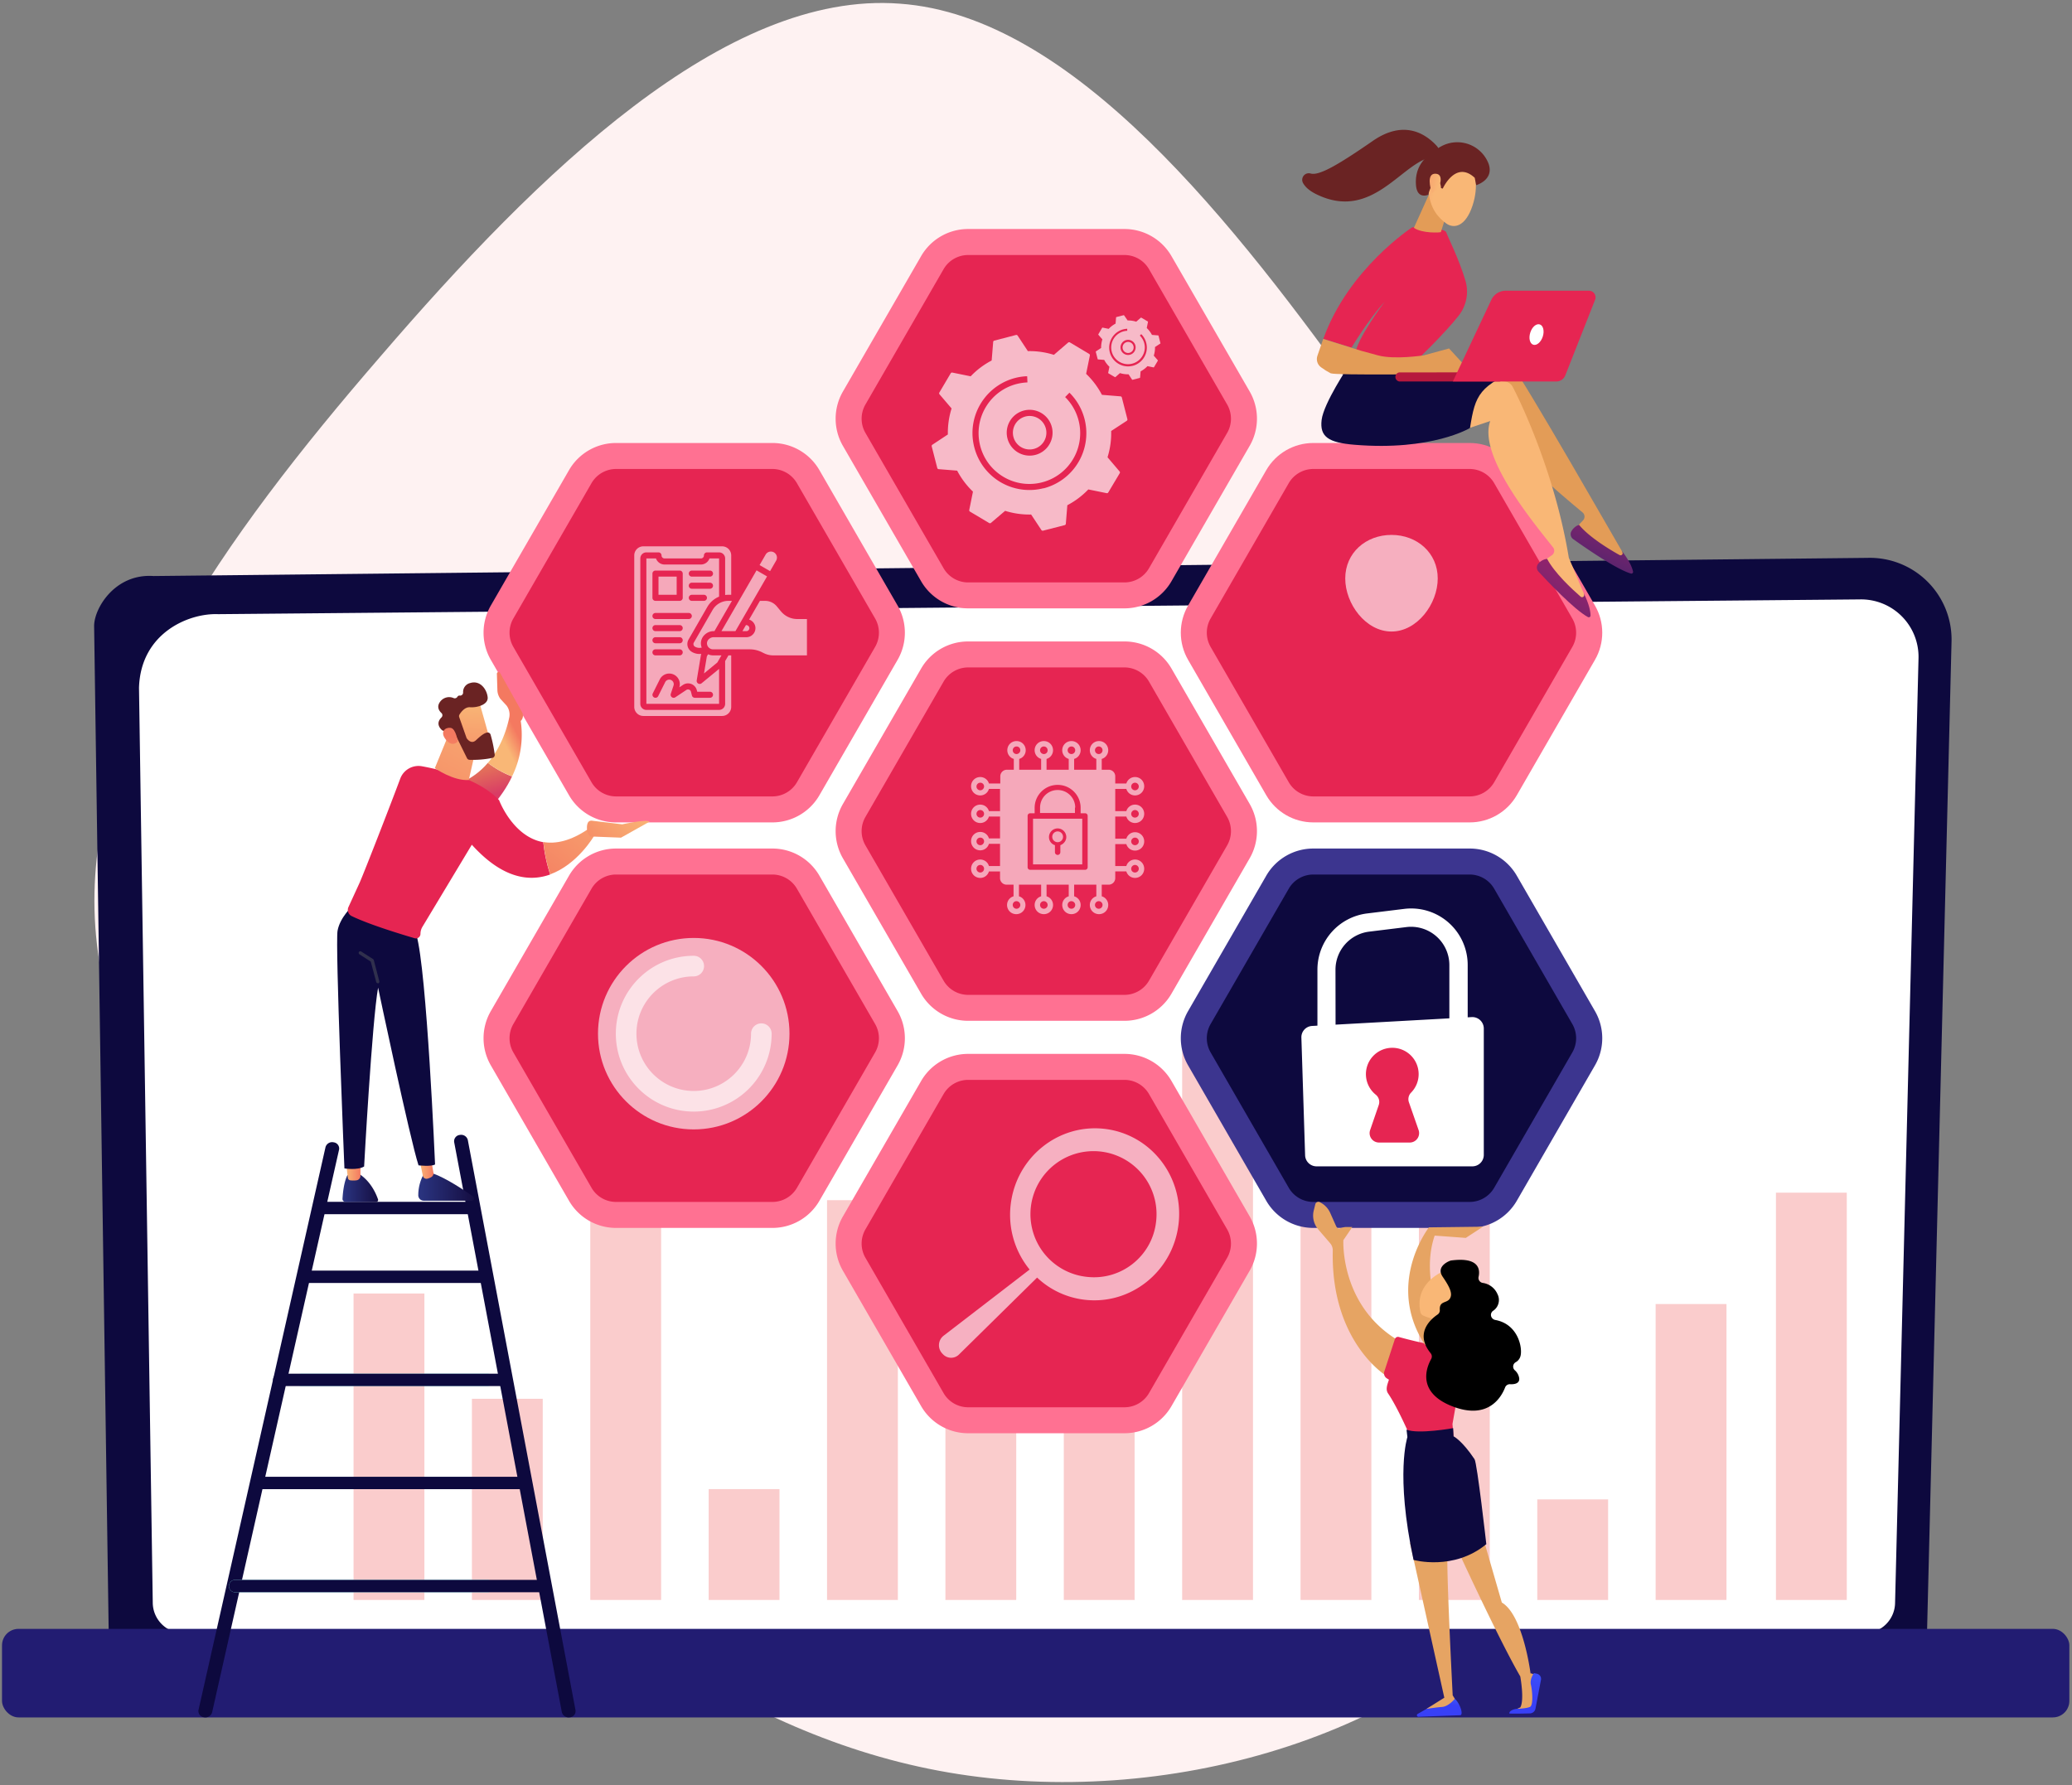 <svg xmlns="http://www.w3.org/2000/svg" width="383" height="330"  xmlns:v="https://vecta.io/nano"><rect width="100%" height="100%" fill="#808080" stroke="none"/><style><![CDATA[.B{fill:#e62552}.C{fill:#0d093e}.D{fill:#fff}.E{fill:#ff7192}.F{fill:#6a2323}.G{fill:#e39c57}]]></style><defs><linearGradient id="A" x1="124.33%" x2="50.131%" y1="-558.195%" y2="57.209%"><stop offset="0%" stop-color="#53d8ff"/><stop offset="100%" stop-color="#3840f7"/></linearGradient><linearGradient id="B" x1="146.375%" x2="60.493%" y1="-195.904%" y2="28.425%"><stop offset="0%" stop-color="#53d8ff"/><stop offset="100%" stop-color="#3840f7"/></linearGradient><linearGradient id="C" x1="-.076%" x2="99.668%" y1="50%" y2="50%"><stop offset="0%" stop-color="#f9b776"/><stop offset="100%" stop-color="#f47960"/></linearGradient><linearGradient id="D" x1="95.181%" x2="493.918%" y1="53.078%" y2="79.777%"><stop offset="0%" stop-color="#f9b776"/><stop offset="100%" stop-color="#f47960"/></linearGradient><linearGradient id="E" x1="-1841.628%" x2="-1741.684%" y1="50%" y2="50%"><stop offset="0%" stop-color="#9cfffb"/><stop offset="100%" stop-color="#9bfffa"/></linearGradient><linearGradient id="F" x1="-1378.702%" x2="-1278.744%" y1="50%" y2="50%"><stop offset="0%" stop-color="#9cfffb"/><stop offset="100%" stop-color="#9bfffa"/></linearGradient><linearGradient id="G" x1=".013%" x2="99.935%" y1="49.96%" y2="49.96%"><stop offset="0%" stop-color="#2b3582"/><stop offset="100%" stop-color="#150e42"/></linearGradient><linearGradient id="H" x1="-.16%" x2="100.795%" y1="50.5%" y2="50.5%"><stop offset="0%" stop-color="#f9b776"/><stop offset="100%" stop-color="#f47960"/></linearGradient><linearGradient id="I" x1=".001%" x2="99.866%" y1="49.957%" y2="49.957%"><stop offset="0%" stop-color="#2b3582"/><stop offset="100%" stop-color="#150e42"/></linearGradient><linearGradient id="J" x1="0%" x2="99.958%" y1="50.065%" y2="50.065%"><stop offset="0%" stop-color="#f9b776"/><stop offset="100%" stop-color="#f47960"/></linearGradient><linearGradient id="K" x1="9.445%" x2="51.989%" y1="-55.781%" y2="50.797%"><stop offset="0%" stop-color="#fdf53f"/><stop offset="100%" stop-color="#d93c65"/></linearGradient><linearGradient id="L" x1="40.55%" x2="55.86%" y1="64.526%" y2="41.396%"><stop offset="0%" stop-color="#f9b776"/><stop offset="100%" stop-color="#f47960"/></linearGradient><linearGradient id="M" x1="183.848%" x2="-44.601%" y1="-120.813%" y2="134.642%"><stop offset="0%" stop-color="#f9b776"/><stop offset="100%" stop-color="#f47960"/></linearGradient><linearGradient id="N" x1="113.414%" x2="-70.614%" y1="25.787%" y2="87.96%"><stop offset="0%" stop-color="#f9b776"/><stop offset="100%" stop-color="#f47960"/></linearGradient><linearGradient id="O" x1="129.064%" x2="-46.012%" y1="-114.28%" y2="281.525%"><stop offset="0%" stop-color="#f9b776"/><stop offset="100%" stop-color="#f47960"/></linearGradient><linearGradient id="P" x1="51.477%" x2="47.227%" y1="15.715%" y2="178.021%"><stop offset="0%" stop-color="#f9b776"/><stop offset="100%" stop-color="#f47960"/></linearGradient><linearGradient id="Q" x1="3.351%" x2="53.929%" y1="389.742%" y2="41.476%"><stop offset="0%" stop-color="#f9b776"/><stop offset="100%" stop-color="#f47960"/></linearGradient><linearGradient id="R" x1="159.348%" x2="48.231%" y1="-102.576%" y2="108.975%"><stop offset="0%" stop-color="#cb236d"/><stop offset="100%" stop-color="#4c246d"/></linearGradient><linearGradient id="S" x1="87.48%" x2="250.71%" y1="22.455%" y2="-125.089%"><stop offset="0%" stop-color="#f9b776"/><stop offset="100%" stop-color="#f47960"/></linearGradient><linearGradient id="T" x1="-1.963%" x2="-161.182%" y1="-176.92%" y2="81.07%"><stop offset="0%" stop-color="#cb236d"/><stop offset="100%" stop-color="#4c246d"/></linearGradient><linearGradient id="U" x1="-9.272%" x2="-107.099%" y1="145.214%" y2="123.418%"><stop offset="0%" stop-color="#f9b776"/><stop offset="100%" stop-color="#f47960"/></linearGradient><linearGradient id="V" x1="-38.492%" x2="-271.116%" y1="376.175%" y2="306.373%"><stop offset="0%" stop-color="#f9b776"/><stop offset="100%" stop-color="#f47960"/></linearGradient></defs><g fill="none"><path fill="#fef2f2" d="M70.306 65.914C99.499 31.958 134.038-1.792 166.315.678c32.071 2.264 61.881 40.541 86.141 74.497 24.054 34.162 42.762 64.002 50.985 102.074 8.223 38.278 6.373 84.787-17.886 114.421-24.054 29.84-70.516 42.805-110.194 36.014s-72.366-33.339-101.765-63.179-55.303-62.561-56.125-96.312S40.907 99.87 70.306 65.914z"/><g transform="translate(0 24)"><path d="M356.197 277.998a6.01 6.01 0 0 1-5.994 5.99H26.089a6.01 6.01 0 0 1-5.994-5.99L17.397 91.73c0-3.296 3.88-9.743 10.992-9.239l316.846-3.359c4.135-.109 8.134 1.482 11.063 4.403s4.533 6.914 4.436 11.05l-4.537 183.413z" class="C"/><path d="M350.296 272.254c-.007 3.128-2.54 5.663-5.668 5.672H33.904c-3.128-.009-5.661-2.544-5.668-5.672l-2.542-169.095c.301-10.166 9.222-13.835 14.627-13.619l303.417-2.727a10.62 10.62 0 0 1 10.891 10.865l-4.332 174.575z" class="D"/><rect width="382.139" height="16.368" x=".372" y="277.129" fill="#221c72" rx="3.048"/><path d="M65.352 215.123h13.093v56.664H65.352zm21.879 19.473h13.093v37.192H87.231zm21.883-48.129h13.093v85.321h-13.093zm21.879 64.823h13.093v20.498h-13.093zm21.883-53.415h13.093v73.917h-13.093zm21.878 12.796h13.093v61.116h-13.093zm21.883 13.911h13.093v47.206h-13.093zm21.879-55.364h13.093v102.574h-13.093zm21.883 10.849h13.093v91.721h-13.093zm21.879 16.414h13.093v75.307h-13.093zm66 0h13.093v75.307h-13.093zm-44.117 56.711h13.093v18.596h-13.093zm21.878-36.12h13.093v54.72h-13.093z" fill="#f7aaaa" opacity=".6"/><path d="M142.773 132.869h-28.902c-3.586 0-6.9 1.913-8.692 5.02l-14.453 25.03a10.04 10.04 0 0 0 0 10.035l14.453 25.035a10.03 10.03 0 0 0 8.692 5.015h28.902a10.03 10.03 0 0 0 8.692-5.015l14.453-25.035a10.04 10.04 0 0 0 0-10.035l-14.453-25.03c-1.792-3.106-5.106-5.02-8.692-5.02z" class="E"/><path d="M113.871 198.201c-1.869-.001-3.595-.997-4.532-2.614l-14.453-25.035c-.932-1.619-.932-3.612 0-5.231l14.453-25.03a5.25 5.25 0 0 1 4.532-2.618h28.902a5.25 5.25 0 0 1 4.532 2.618l14.462 25.03c.932 1.619.932 3.612 0 5.231l-14.453 25.035c-.937 1.616-2.664 2.612-4.532 2.614h-28.91z" class="B"/><path d="M142.773 57.897h-28.902c-3.586 0-6.9 1.913-8.692 5.02l-14.453 25.03a10.05 10.05 0 0 0 0 10.039l14.453 25.03c1.792 3.106 5.106 5.02 8.692 5.02h28.902c3.586 0 6.9-1.913 8.692-5.02l14.453-25.03a10.05 10.05 0 0 0 0-10.039l-14.453-25.03c-1.792-3.106-5.106-5.02-8.692-5.02z" class="E"/><path d="M113.871 123.233a5.25 5.25 0 0 1-4.532-2.618l-14.453-25.03c-.932-1.621-.932-3.615 0-5.236l14.453-25.03a5.25 5.25 0 0 1 4.532-2.618h28.902a5.25 5.25 0 0 1 4.532 2.618l14.462 25.03c.932 1.621.932 3.615 0 5.236l-14.453 25.03a5.25 5.25 0 0 1-4.532 2.618h-28.91z" class="B"/><path d="M121.72 82.6h3.36v3.36h-3.36zm9.024 5.608a4.49 4.49 0 0 1 2.176-1.907V79.24h-1.776c-.238.671-.872 1.119-1.584 1.12h-6.72c-.712-.001-1.346-.449-1.584-1.12h-1.776v26.88h13.44v-6.462l-3.228 2.654a.56.56 0 0 1-.908-.524l.784-4.721a.54.54 0 0 1 .068-.189v-.004a2.83 2.83 0 0 1-.344.025 2.78 2.78 0 0 1-1.392-.375 1.68 1.68 0 0 1-.619-2.296l3.463-6.019zm-2.864-6.728h3.36a.56.56 0 0 1 0 1.12h-3.36a.56.56 0 0 1 0-1.12zm0 2.24h3.36a.56.56 0 1 1 0 1.12h-3.36a.56.56 0 1 1 0-1.12zm0 2.24h2.24a.56.56 0 0 1 0 1.12h-2.24a.56.56 0 0 1 0-1.12zm-7.28-3.92a.56.56 0 0 1 .56-.56h4.48a.56.56 0 0 1 .56.56v4.48a.56.56 0 0 1-.56.56h-4.48a.56.56 0 0 1-.56-.56v-4.48zm.56 11.76h4.48a.56.56 0 1 1 0 1.12h-4.48a.56.56 0 1 1 0-1.12zm-.56-1.68a.56.56 0 0 1 .56-.56h4.48a.56.56 0 1 1 0 1.12h-4.48a.56.56 0 0 1-.56-.56zm.56 3.92h4.48a.56.56 0 1 1 0 1.12h-4.48a.56.56 0 1 1 0-1.12zm6.625 6.406c.509.198.891.63 1.024 1.16l.068.274h2.363a.56.56 0 1 1 0 1.12h-2.8a.56.56 0 0 1-.543-.424l-.175-.696a.56.56 0 0 0-.854-.33l-2.037 1.359a.56.56 0 0 1-.84-.643l.508-1.525a.84.84 0 0 0-.474-1.035c-.404-.168-.87.006-1.067.398l-1.294 2.587a.56.56 0 0 1-1.002-.501l1.295-2.589c.456-.914 1.54-1.324 2.487-.939s1.438 1.434 1.127 2.407l.68-.453a1.68 1.68 0 0 1 1.535-.169h0zM121.16 90.44a.56.56 0 1 1 0-1.12h6.16a.56.56 0 1 1 0 1.12h-6.16zm16.072 2.24h.728a.54.54 0 0 0 .389-.161c.122-.116.184-.281.168-.448-.048-.302-.314-.521-.619-.511h-.017l-.648 1.12zm-4.312 14.56h-13.44a1.12 1.12 0 0 1-1.12-1.12V79.24a1.12 1.12 0 0 1 1.12-1.12h2.24a.56.56 0 0 1 .56.56.56.56 0 0 0 .56.56h6.72a.56.56 0 0 0 .56-.56.56.56 0 0 1 .56-.56h2.24a1.12 1.12 0 0 1 1.12 1.12v6.759a4.46 4.46 0 0 1 .589-.039h.531v-7.28a1.68 1.68 0 0 0-1.68-1.68h-14.56a1.68 1.68 0 0 0-1.68 1.68v28a1.68 1.68 0 0 0 1.68 1.68h14.56a1.68 1.68 0 0 0 1.68-1.68v-9.52h-.511l-.619 1.071a.47.47 0 0 1 .01.049v7.84a1.12 1.12 0 0 1-1.12 1.12zm6.925-25.801l-6.492 11.241h2.587l5.846-10.121zm1.68-2.913l-1.12 1.94 1.94 1.12 1.12-1.94a1.12 1.12 0 0 0-1.94-1.12zm5.849 11.914a3.91 3.91 0 0 1-3.011-1.411l-.784-.942c-.532-.639-1.321-1.009-2.152-1.007h-.958l-1.999 3.459a1.69 1.69 0 0 1 1.164 1.435 1.66 1.66 0 0 1-.493 1.337 1.64 1.64 0 0 1-1.18.489h-6.057a1.28 1.28 0 0 0-.9.384 1.05 1.05 0 0 0-.323.748c.004.256.094.503.256.701.039.044.081.086.127.124a1.11 1.11 0 0 0 .737.284h6.782a5.07 5.07 0 0 1 2.254.532l.348.174a3.94 3.94 0 0 0 1.753.414h6.222v-6.72h-1.786zm-15.315 2.24l3.235-5.6h-.665a3.37 3.37 0 0 0-2.912 1.686l-3.463 6.024a.56.56 0 0 0 .207.764c.379.217.828.276 1.25.163a2.25 2.25 0 0 1-.151-.774c-.001-.582.232-1.139.647-1.547a2.41 2.41 0 0 1 1.696-.716h.156zm-1.172 4.273l-.231.4-.523 3.147 2.464-2.028.758-1.312H131.8c-.316-.003-.627-.074-.913-.207h0z" opacity=".601" class="D"/><path fill="#3c358f" d="M271.66 132.869h-28.906c-3.586.002-6.899 1.915-8.692 5.02l-14.449 25.03a10.02 10.02 0 0 0 0 10.035l14.449 25.035c1.795 3.103 5.107 5.015 8.692 5.015h28.906c3.592.007 6.915-1.906 8.713-5.015l14.449-25.035a10.02 10.02 0 0 0 0-10.035l-14.449-25.03c-1.797-3.111-5.12-5.026-8.713-5.02h0z"/><path d="M242.754 198.201c-1.869-.001-3.595-.997-4.532-2.614l-14.449-25.035c-.932-1.619-.932-3.612 0-5.231l14.449-25.03a5.25 5.25 0 0 1 4.532-2.618h28.906a5.25 5.25 0 0 1 4.532 2.618l14.449 25.03c.932 1.619.932 3.612 0 5.231l-14.449 25.035c-.937 1.616-2.664 2.612-4.532 2.614h-28.906z" class="C"/><path d="M271.66 57.897h-28.906c-3.586.002-6.899 1.915-8.692 5.02l-14.449 25.03c-1.796 3.105-1.796 6.934 0 10.039l14.449 25.03c1.794 3.105 5.106 5.018 8.692 5.02h28.906c3.593.006 6.916-1.908 8.713-5.02l14.449-25.03c1.796-3.105 1.796-6.934 0-10.039l-14.449-25.03c-1.797-3.111-5.12-5.026-8.713-5.02h0z" class="E"/><path d="M242.754 123.233a5.25 5.25 0 0 1-4.532-2.618l-14.449-25.03c-.932-1.621-.932-3.615 0-5.236l14.449-25.03a5.25 5.25 0 0 1 4.532-2.618h28.906a5.25 5.25 0 0 1 4.532 2.618l14.449 25.03c.932 1.621.932 3.615 0 5.236l-14.449 25.03a5.25 5.25 0 0 1-4.532 2.618h-28.906z" class="B"/><path d="M207.854 94.585h-28.902c-3.586 0-6.9 1.913-8.692 5.02l-14.453 25.03a10.05 10.05 0 0 0 0 10.039l14.453 25.022c1.792 3.106 5.106 5.02 8.692 5.02h28.902c3.586 0 6.9-1.913 8.692-5.02l14.453-25.03a10.05 10.05 0 0 0 0-10.039l-14.453-25.03c-1.794-3.103-5.108-5.013-8.692-5.011h0z" class="E"/><path d="M178.952 159.92a5.25 5.25 0 0 1-4.532-2.618l-14.453-25.03c-.932-1.621-.932-3.615 0-5.236l14.453-25.03a5.25 5.25 0 0 1 4.532-2.618h28.902a5.25 5.25 0 0 1 4.532 2.618l14.453 25.03c.932 1.621.932 3.615 0 5.236l-14.453 25.03a5.25 5.25 0 0 1-4.532 2.618h-28.902z" class="B"/><g opacity=".6" class="D"><path d="M208.2 126.95c.2.7.85 1.2 1.6 1.2.95 0 1.7-.75 1.7-1.7s-.75-1.7-1.7-1.7c-.75 0-1.4.5-1.6 1.2h-2.05v-4.1h2.05c.2.7.85 1.2 1.6 1.2.95 0 1.7-.75 1.7-1.7s-.75-1.7-1.7-1.7c-.75 0-1.4.5-1.6 1.2h-2.05v-1.35a1.22 1.22 0 0 0-1.2-1.2h-1.3v-2c.7-.2 1.2-.85 1.2-1.6 0-.95-.75-1.7-1.7-1.7s-1.7.75-1.7 1.7c0 .75.5 1.4 1.2 1.6v2h-4.1v-2c.7-.2 1.2-.85 1.2-1.6 0-.95-.75-1.7-1.7-1.7s-1.7.75-1.7 1.7c0 .75.5 1.4 1.2 1.6v2h-4.1v-2c.7-.2 1.2-.85 1.2-1.6 0-.95-.75-1.7-1.7-1.7s-1.7.75-1.7 1.7c0 .75.5 1.4 1.2 1.6v2h-4.05v-2c.7-.2 1.2-.85 1.2-1.6 0-.95-.75-1.7-1.7-1.7s-1.7.75-1.7 1.7c0 .75.5 1.4 1.2 1.6v2h-1.3a1.22 1.22 0 0 0-1.2 1.2v1.35h-2.1c-.2-.7-.85-1.2-1.6-1.2-.95 0-1.7.75-1.7 1.7s.75 1.7 1.7 1.7c.75 0 1.4-.5 1.6-1.2h2.05v4.1h-2.05c-.2-.7-.85-1.2-1.6-1.2-.95 0-1.7.75-1.7 1.7s.75 1.7 1.7 1.7c.75 0 1.4-.5 1.6-1.2h2.05V131h-2.05c-.2-.7-.85-1.2-1.6-1.2-.95 0-1.7.75-1.7 1.7s.75 1.7 1.7 1.7c.75 0 1.4-.5 1.6-1.2h2.05v4.1h-2.05c-.2-.7-.85-1.2-1.6-1.2-.95 0-1.7.75-1.7 1.7s.75 1.7 1.7 1.7c.75 0 1.4-.5 1.6-1.2h2.05v1.25a1.22 1.22 0 0 0 1.2 1.2h1.3v2.15c-.7.2-1.2.85-1.2 1.6 0 .95.75 1.7 1.7 1.7s1.7-.75 1.7-1.7c0-.75-.5-1.4-1.2-1.6v-2.15h4.1v2.15c-.7.2-1.2.85-1.2 1.6 0 .95.75 1.7 1.7 1.7s1.7-.75 1.7-1.7c0-.75-.5-1.4-1.2-1.6v-2.15h4.1v2.15c-.7.2-1.2.85-1.2 1.6 0 .95.75 1.7 1.7 1.7s1.7-.75 1.7-1.7c0-.75-.5-1.4-1.2-1.6v-2.15h4.1v2.15c-.7.2-1.2.85-1.2 1.6 0 .95.75 1.7 1.7 1.7s1.7-.75 1.7-1.7c0-.75-.5-1.4-1.2-1.6v-2.15h1.3a1.22 1.22 0 0 0 1.2-1.2v-1.25h2.05c.2.7.85 1.2 1.6 1.2.95 0 1.7-.75 1.7-1.7s-.75-1.7-1.7-1.7c-.75 0-1.4.5-1.6 1.2h-2.05v-4.05h2.05c.2.7.85 1.2 1.6 1.2.95 0 1.7-.75 1.7-1.7s-.75-1.7-1.7-1.7c-.75 0-1.4.5-1.6 1.2h-2.05v-4.1h2.05zm1.6-1.2a.68.68 0 1 1 0 1.4.68.68 0 0 1-.7-.7c0-.35.3-.7.7-.7zm0-5.05a.68.68 0 1 1 0 1.4.68.68 0 1 1 0-1.4zm-28.6 1.4a.68.68 0 1 1 0-1.4.68.68 0 0 1 .7.7c0 .35-.3.7-.7.7zm0 5.05a.68.68 0 1 1 0-1.4.68.68 0 1 1 0 1.4zm0 5.1a.68.68 0 1 1 0-1.4.68.68 0 0 1 .7.7c0 .35-.3.7-.7.7zm0 5.05a.68.68 0 1 1 0-1.4.68.68 0 1 1 0 1.4zm7.4 6a.68.68 0 1 1-1.4 0 .68.68 0 0 1 .7-.7c.35 0 .7.3.7.7zm-.7-27.9a.68.68 0 1 1 0-1.4.68.68 0 0 1 .7.7c0 .4-.35.7-.7.7zm9.45-.7a.68.68 0 1 1 1.4 0 .68.68 0 1 1-1.4 0zm-5.1 0a.68.68 0 1 1 1.4 0 .68.68 0 0 1-.7.7c-.35 0-.7-.3-.7-.7zm1.4 28.6a.68.68 0 1 1-1.4 0 .68.68 0 1 1 1.4 0zm5.1 0a.68.68 0 1 1-1.4 0 .68.68 0 0 1 .7-.7c.35 0 .7.3.7.7zm2.3-7a.47.47 0 0 1-.5.5h-10.1a.47.47 0 0 1-.5-.5v-9.45a.47.47 0 0 1 .5-.5h.8v-1c0-2.35 1.9-4.25 4.25-4.25s4.25 1.9 4.25 4.25v1h.8a.47.47 0 0 1 .5.5v9.45zm2.75 7a.68.68 0 1 1-1.4 0 .68.68 0 1 1 1.4 0zm-.7-27.9a.68.68 0 1 1 0-1.4.68.68 0 1 1 0 1.4zm6.7 20.5a.68.68 0 1 1 0 1.4.68.68 0 0 1-.7-.7c0-.35.3-.7.7-.7zm0-5.05a.68.68 0 1 1 0 1.4.68.68 0 1 1 0-1.4z"/><circle cx="195.5" cy="130.7" r="1"/><path d="M198.75 125.3c0-1.8-1.45-3.25-3.25-3.25s-3.25 1.45-3.25 3.25v1h6.45v-1h.05zm-7.8 2.05v8.45h9.1v-8.45h-9.1zm5.05 4.9v1.3a.47.47 0 1 1-1 0v-1.3a1.56 1.56 0 0 1-1.1-1.5 1.58 1.58 0 1 1 3.2 0c0 .65-.45 1.25-1.1 1.5z"/></g><path d="M207.854 18.337h-28.902c-3.586 0-6.9 1.913-8.692 5.02l-14.453 25.03a10.05 10.05 0 0 0 0 10.039l14.453 25.022c1.792 3.106 5.106 5.02 8.692 5.02h28.902c3.586 0 6.9-1.913 8.692-5.02l14.453-25.03a10.05 10.05 0 0 0 0-10.039l-14.453-25.022c-1.792-3.106-5.106-5.02-8.692-5.02z" class="E"/><path d="M178.952 83.673a5.25 5.25 0 0 1-4.532-2.618l-14.453-25.03c-.932-1.621-.932-3.615 0-5.236l14.453-25.03c.937-1.616 2.664-2.612 4.532-2.614h28.902c1.869.001 3.595.997 4.532 2.614l14.453 25.03c.932 1.621.932 3.615 0 5.236l-14.453 25.03a5.25 5.25 0 0 1-4.532 2.618h-28.902z" class="B"/><path d="M207.854 170.832h-28.902c-3.586 0-6.9 1.913-8.692 5.02l-14.453 25.03a10.05 10.05 0 0 0 0 10.039l14.453 25.022c1.792 3.106 5.106 5.02 8.692 5.02h28.902c3.586 0 6.9-1.913 8.692-5.02l14.453-25.03a10.05 10.05 0 0 0 0-10.039l-14.453-25.03c-1.794-3.103-5.108-5.013-8.692-5.011z" class="E"/><path d="M178.952 236.163c-1.869-.001-3.595-.997-4.532-2.614l-14.453-25.03c-.932-1.621-.932-3.615 0-5.236l14.453-25.03a5.25 5.25 0 0 1 4.532-2.618h28.902a5.25 5.25 0 0 1 4.532 2.618l14.453 25.03c.932 1.621.932 3.615 0 5.236l-14.453 25.03c-.937 1.616-2.664 2.612-4.532 2.614h-28.902z" class="B"/><path fill="#e6a463" d="M264.137 202.902s-9.467 12.123 1.334 24.45l4.062-.377s-7.798-12.543-4.338-22.548l5.752.424 3.181-2.071-9.993.123zm5.185 59.358s7.663 16.719 11.695 23.666c0 0 .801 4.355 0 5.727l-.682.301 3.181-.093s.284-5.863.064-6.189a.82.82 0 0 0-.665-.305s-1.36-10.802-5.308-13.106l-3.812-13.178-4.473 3.177z"/><path fill="url(#A)" d="M278.98 292.756c0 .076 2.482.042 3.812 0a1.07 1.07 0 0 0 1.029-.847l1.021-5.358c.097-.51-.226-1.006-.733-1.123l-.568-.127s-.813 1.114-.559 2.16.483 3.77-.161 4.088-2.508.369-2.508.369-1.292.148-1.334.839z"/><path fill="url(#B)" d="M262.053 292.853a.28.28 0 0 0 .14.525l7.781-.284c.58-.241-.212-2.33-1.051-3.037l-4.609 1.508-2.262 1.288z"/><path fill="#e6a463" d="M260.621 261.198l6.354 28.656-3.317 2.08s1.665-.28 2.897-.369 2.364-1.508 2.364-1.508l-.394-.631s-1.245-23.848-.94-26.559l-6.964-1.669zm-12.305-55.936s-.682 12.475 10.675 18.85l-2.736 6.235s-10.268-6.21-9.899-23.15a2.02 2.02 0 0 0-.483-1.36l-2.186-2.542c-.838-.962-1.154-2.273-.847-3.512l.288-1.152c.045-.182.173-.332.346-.404s.37-.059.531.036l.229.131c.727.422 1.304 1.062 1.648 1.83l1.072 2.402c.424.894.762.297 1.741.216h1.271l-1.648 2.419z"/><path d="M258.596 223.176c1.898.525 8.336 2.22 12.352 2.152l-2.465 13.924.195 2.27-8.048-.038s-2.262-5.257-4.05-7.879c-.517-.758-.131-1.66.161-2.542l-.424-.267c-.413-.278-.587-.8-.424-1.271l1.957-5.994a.6.6 0 0 1 .746-.356h0z" class="B"/><path d="M259.99 240.297l.161 1.377s-2.275 6.807 1.135 22.709c0 0 7.383 2.093 13.453-2.914 0 0-1.694-15.008-2.177-15.707-2.33-3.486-3.884-4.236-3.884-4.236l-.068-1.504s-6.494 1.169-8.62.275z" class="C"/><path fill="url(#C)" d="M263.142 224.298c-.03-.038 1.694-5.155 1.694-5.155l2.444.22.957 5.808s-3.85.775-5.096-.873z"/><path fill="url(#D)" d="M266.679 211.069c-.161.102-5.227 2.194-4.139 7.451.062.312.272.575.563.703a8.52 8.52 0 0 0 4.236.707c2.656-.271 4.393-4.901 4.321-6.248s-3.363-3.618-4.981-2.614z"/><path fill="#000" d="M268.22 209.028c-.131 0-2.927.987-1.542 3.012s1.906 3.215 1.271 4.105c-.597.809-1.919.347-1.805 2.033a.94.94 0 0 1-.424.847c-1.245.847-4.283 3.44-1.271 7.142.246.298.287.714.106 1.055-.885 1.58-2.736 6.218 3.973 8.79 6.629 2.542 9.023-1.796 9.688-3.524a.93.93 0 0 1 .915-.589c.729.038 1.762-.085 1.694-1.059a2.44 2.44 0 0 0-.847-1.546.92.92 0 0 1 .178-1.453c.439-.236.762-.642.894-1.123.424-1.491-.402-5.93-4.66-6.697-.386-.075-.691-.371-.779-.754h0a.93.93 0 0 1 .343-.911c1.047-.663 1.415-2.016.847-3.118-.487-1.119-1.523-1.902-2.732-2.067a.93.93 0 0 1-.762-1.11c.322-1.428.059-3.711-5.087-3.033z"/><g class="D"><path d="M246.88 168.684h-3.359v-13.432a10.46 10.46 0 0 1 9.175-10.382l6.892-.847c2.968-.361 5.949.567 8.188 2.55s3.52 4.83 3.52 7.82v11.725h-3.389v-11.704a7.08 7.08 0 0 0-7.934-7.027l-6.892.847a7.09 7.09 0 0 0-6.223 7.027l.021 13.424z"/><path d="M242.512 165.668l29.55-1.639a2.12 2.12 0 0 1 2.211 2.093v23.408a2.12 2.12 0 0 1-2.118 2.093h-28.817a2.12 2.12 0 0 1-2.093-2.025l-.69-21.773a2.09 2.09 0 0 1 1.957-2.156z"/></g><path d="M262.222 184.917l-1.792-5.142a1.73 1.73 0 0 1 .394-1.775 4.87 4.87 0 0 0-3.738-8.286 4.87 4.87 0 0 0-2.794 8.65c.575.456.801 1.224.563 1.919l-1.593 4.634c-.183.531-.099 1.117.226 1.574s.852.729 1.413.73h5.702c.558-.007 1.078-.282 1.398-.739s.402-1.039.22-1.566h0z" class="B"/><g class="C"><path d="M105.128 293.493a1.27 1.27 0 0 1-1.271-.954L83.948 187.132a1.17 1.17 0 0 1 1.051-1.317 1.27 1.27 0 0 1 1.474.936l19.909 105.412a1.16 1.16 0 0 1-1.046 1.317l-.208.013zm-67.178.004a1.29 1.29 0 0 1-.254-.026 1.15 1.15 0 0 1-1.004-1.347l23.476-104.048a1.27 1.27 0 0 1 1.508-.894 1.15 1.15 0 0 1 1 1.343L39.203 292.578a1.27 1.27 0 0 1-1.254.92h0z"/><path d="M89.332 213.183H56.524a1.15 1.15 0 0 1-1.076-1.746 1.15 1.15 0 0 1 1.076-.541h32.808a1.15 1.15 0 0 1 1.076 1.746 1.15 1.15 0 0 1-1.076.541z"/></g><path fill="url(#E)" d="M89.933 232.241H55.906a1.15 1.15 0 0 1-1.113-1.76 1.15 1.15 0 0 1 1.113-.528h34.027a1.15 1.15 0 0 1 1.113 1.76 1.15 1.15 0 0 1-1.113.528h0z"/><path d="M93.021 232.241H51.767a1.15 1.15 0 0 1-1.113-1.76 1.15 1.15 0 0 1 1.113-.528h41.254a1.15 1.15 0 0 1 1.113 1.76 1.15 1.15 0 0 1-1.113.528zm-5.93-31.77H59.392a1.15 1.15 0 0 1-1.113-1.76 1.15 1.15 0 0 1 1.113-.528h27.699a1.15 1.15 0 0 1 1.113 1.76 1.15 1.15 0 0 1-1.113.528h0z" class="C"/><path fill="url(#E)" d="M89.933 251.303H55.906a1.15 1.15 0 0 1-1.113-1.76 1.15 1.15 0 0 1 1.113-.528h34.027a1.15 1.15 0 0 1 1.113 1.76 1.15 1.15 0 0 1-1.113.528h0z"/><path d="M96.956 251.303H47.582a1.15 1.15 0 0 1-1.113-1.76 1.15 1.15 0 0 1 1.113-.528h49.374a1.15 1.15 0 0 1 1.113 1.76 1.15 1.15 0 0 1-1.113.528h0z" class="C"/><path fill="url(#F)" d="M89.933 270.36h-46.32a1.15 1.15 0 0 1-1.113-1.76 1.15 1.15 0 0 1 1.113-.528h46.32a1.15 1.15 0 0 1 1.113 1.76 1.15 1.15 0 0 1-1.113.528h0z"/><path d="M100.15 270.36H43.613a1.15 1.15 0 0 1-1.113-1.76 1.15 1.15 0 0 1 1.113-.528h56.537a1.15 1.15 0 0 1 1.113 1.76 1.15 1.15 0 0 1-1.113.528h0z" class="C"/><path fill="url(#G)" d="M64.229 193.244s-.733 1.156-.919 4.384a.53.53 0 0 0 .525.559h5.723a.34.34 0 0 0 .322-.445c-.339-.995-1.351-3.414-3.613-4.795l-2.037.297z"/><path fill="url(#H)" d="M63.979 191.042l.322 2.711a.51.51 0 0 0 .424.449c.402.055.81.055 1.211 0 .406-.076.698-.434.69-.847v-2.618l-2.647.305z"/><path fill="url(#I)" d="M78.386 192.948c-.708 1.227-1.078 2.62-1.072 4.037.012.552.464.994 1.017.991h8.896c.188.004.357-.116.413-.296s-.011-.375-.168-.48c-1.694-1.182-4.99-3.389-7.379-4.236l-1.707-.017z"/><path fill="url(#J)" d="M77.471 190.017l.69 3.351a.69.69 0 0 0 .818.542 2.54 2.54 0 0 0 .784-.326c.272-.172.412-.493.352-.809l-.712-4.062-1.932 1.305z"/><path d="M65.246 143.408s-2.398 2.118-2.851 4.66 1.271 43.935 1.271 43.935 2.402.398 3.639-.352c0 0 1.466-26.86 2.584-33.066 0 0 5.85 27.822 7.472 32.85 0 0 2.313.28 3.058-.161 0 0-1.533-36.065-3.461-42.478l-11.712-5.388z" class="C"/><path fill="#30304d" d="M69.846 157.773c-.144 0-.27-.097-.305-.237l-1.012-3.77-2.097-1.347c-.137-.095-.18-.278-.097-.424.095-.138.28-.178.424-.093l2.203 1.411c.067.045.115.113.136.191l1.021 3.91c.043.17-.059.342-.229.385-.015-.007-.029-.016-.042-.025z"/><path fill="url(#K)" d="M85.019 120.78c-9.391 3.812-10.802 6.883-10.802 6.883l7.798 4.66s8.768-4.66 12.636-12.776c-1.608-.614-3.115-1.463-4.473-2.52-1.392 1.649-3.162 2.937-5.159 3.753h0z"/><path fill="url(#L)" d="M92.428 100.392a.31.31 0 0 0-.58.161l.093 3.037c.019.587.217 1.155.568 1.627l1.127 1.224a2.76 2.76 0 0 1 .496 2.215c-.39 1.86-1.415 5.414-3.944 8.37 1.356 1.05 2.861 1.894 4.465 2.503a17.43 17.43 0 0 0 1.601-10.243c.44-.427.539-1.095.241-1.631l-4.067-7.265z"/><path d="M92.263 123.94c-3.558-3.812-10.332-5.566-14.258-6.278-1.716-.315-3.411.648-4.02 2.283-1.766 4.744-6.57 17.092-7.498 19.214l-2.067 4.507a1.27 1.27 0 0 0 .593 1.694c3.3 1.593 9.243 3.389 11.649 4.096.25.065.515.012.721-.143s.33-.395.338-.653a2.58 2.58 0 0 1 .369-1.33l9.124-15.169c5.685 6.299 10.662 6.879 14.483 5.507-.634-1.94-1.06-3.942-1.271-5.973-5.647-1-8.163-7.756-8.163-7.756z" class="B"/><path fill="url(#M)" d="M109.766 130.607l-1.021-1.36c-3.3 2.266-6.057 2.804-8.315 2.419.211 2.03.637 4.032 1.271 5.973 5.032-1.817 8.065-7.032 8.065-7.032z"/><path fill="url(#N)" d="M109.046 130.633l5.744.225 5.291-2.965c-.758-.474-5.053.5-5.053.5l-5.702-.682c-1.008 0-.847 1.449-.788 1.94 0 .102.03.161.03.161l.479.822z"/><path fill="url(#O)" d="M83.401 110.622l-3.029 7.396s3.482 2.41 6.282 2.177l1.512-6.646-4.765-2.927z"/><path fill="url(#P)" d="M88.523 105.581c.068.097 2.194 7.765 2.194 7.765l-4.405 1.123-3.092-6.972s4.143-3.562 5.303-1.915z"/><path d="M84.875 108.555l1.343 3.812c.016.05.038.097.068.14.182.258.873 1.101 1.694.339.741-.686 1.432-1.305 2.067-1.419a.56.56 0 0 1 .64.402 24.3 24.3 0 0 1 .762 3.685c.027.29-.171.552-.457.606a18.1 18.1 0 0 1-4.206.347c-.207-.012-.389-.137-.474-.326l-2.182-4.418c-.487-.72-1.55-.657-2.012-.614a.57.57 0 0 1-.424-.136c-.402-.356-1.169-1.271-.089-2.342.109-.106.171-.252.171-.405s-.062-.298-.171-.405c-.466-.424-.962-1.211-.191-2.169a2.06 2.06 0 0 1 2.461-.589.57.57 0 0 0 .678-.25c.088-.165.274-.253.457-.216.156.011.309-.045.422-.153s.175-.259.171-.415c-.051-.822.495-1.562 1.296-1.754 1.923-.597 3.126 1.271 3.245 2.647s-2.008 1.919-3.253 1.826c-.949-.072-1.656.868-1.94 1.326a.56.56 0 0 0-.076.479h0z" class="F"/><path fill="url(#Q)" d="M84.609 113.1s-.309-2.406-1.313-2.542-1.974.703-.979 2.054c1.237 1.699 2.292.487 2.292.487z"/><g class="D"><path d="M208.392 53.479l-1.025-3.999a.28.28 0 0 0-.254-.208l-3.427-.28a14.96 14.96 0 0 0-2.919-3.88l.69-3.389a.29.29 0 0 0-.136-.301l-3.554-2.118a.28.28 0 0 0-.326.025l-2.635 2.27a14.98 14.98 0 0 0-4.808-.686l-1.893-2.868c-.068-.101-.191-.148-.309-.119l-4.003 1.042a.28.28 0 0 0-.208.25l-.28 3.427a14.88 14.88 0 0 0-3.88 2.923l-3.389-.69c-.118-.025-.239.028-.301.131l-2.097 3.554c-.062.104-.052.237.025.33l2.232 2.618a14.98 14.98 0 0 0-.686 4.808l-2.868 1.898c-.1.066-.148.188-.119.305l1.029 3.999a.28.28 0 0 0 .25.212l3.427.275a14.96 14.96 0 0 0 2.919 3.88l-.686 3.389c-.025.118.028.239.131.301l3.554 2.118a.28.28 0 0 0 .326-.03l2.622-2.228a14.98 14.98 0 0 0 4.808.682l1.898 2.872a.28.28 0 0 0 .305.114l3.999-1.025a.28.28 0 0 0 .212-.254l.275-3.427a14.96 14.96 0 0 0 3.88-2.919l3.389.69c.119.024.24-.031.301-.136l2.118-3.554a.28.28 0 0 0-.03-.326l-2.228-2.622c.49-1.57.717-3.21.674-4.854l2.88-1.885c.102-.071.147-.198.114-.318zm-14.347.491c.82 1.505.652 3.355-.424 4.688s-2.85 1.886-4.494 1.401-2.833-1.912-3.014-3.616.683-3.349 2.188-4.168a4.24 4.24 0 0 1 5.744 1.694h0zm-1.135 12.284c-2.704.699-5.576.294-7.981-1.127a10.51 10.51 0 0 1-4.837-6.447 10.64 10.64 0 0 1-.335-2.643c.016-4.793 3.267-8.971 7.909-10.166.186-.047.373-.093.559-.127h0a10.53 10.53 0 0 1 1.411-.182 2.15 2.15 0 0 1 .233 0l.047 1.135a9.49 9.49 0 0 0-1.978.288 9.32 9.32 0 0 0-5.545 3.995c-.072.106-.136.216-.203.326-2.483 4.209-1.324 9.619 2.666 12.44s9.477 2.111 12.617-1.633 2.884-9.271-.589-12.709l.796-.809a10.53 10.53 0 0 1-4.782 17.685l.013-.025zm-5.304-8.776a3.1 3.1 0 0 0 4.201 1.236c1.502-.818 2.055-2.699 1.236-4.2s-2.699-2.055-4.2-1.237a3.1 3.1 0 0 0-1.237 4.202z" opacity=".68"/><g opacity=".68"><path d="M214.488 39.395l-.339-1.322c-.009-.038-.042-.065-.08-.068l-1.135-.093c-.249-.473-.574-.903-.962-1.271l.225-1.114c.01-.039-.008-.081-.042-.102l-1.173-.69c-.034-.021-.076-.021-.11 0l-.847.737c-.513-.163-1.05-.241-1.588-.229l-.644-.932c-.024-.031-.063-.046-.102-.038l-1.322.339c-.037.013-.063.046-.068.085l-.093 1.131c-.474.25-.903.576-1.271.966l-1.114-.229c-.04-.006-.08.012-.102.047l-.69 1.173c-.023.031-.023.074 0 .106l.737.847c-.162.514-.239 1.05-.229 1.588l-.945.627c-.034.02-.051.059-.042.097l.343 1.322c.009.039.041.068.08.072l1.135.089c.249.473.574.903.962 1.271l-.229 1.114c-.006.039.013.077.047.097l1.173.695c.033.023.077.023.11 0l.847-.737a4.99 4.99 0 0 0 1.588.225l.644.974c.021.034.063.05.102.038l1.317-.339c.039-.008.069-.04.072-.08l.089-1.135c.473-.251.903-.577 1.271-.966l1.114.229c.038.009.078-.008.097-.042l.695-1.173c.023-.033.023-.077 0-.11l-.737-.847a4.87 4.87 0 0 0 .225-1.588l.949-.627c.026-.009.047-.031.055-.057s.004-.056-.013-.078h0zm-4.74.161a1.4 1.4 0 0 1-.56 1.896 1.4 1.4 0 0 1-1.896-.559 1.4 1.4 0 0 1 .558-1.896 1.4 1.4 0 0 1 1.898.559h0zm-.373 4.067a3.58 3.58 0 0 1-.847.11c-1.594.006-2.99-1.07-3.389-2.614-.072-.285-.109-.578-.11-.873.008-1.584 1.081-2.964 2.614-3.363l.182-.042c.154-.03.31-.05.466-.059h.072v.373c-.22.009-.439.042-.652.097-.742.191-1.386.654-1.805 1.296l-.068.11c-.419.708-.539 1.554-.335 2.351.395 1.506 1.845 2.487 3.39 2.293s2.708-1.502 2.718-3.06a3.03 3.03 0 0 0-.097-.771c-.138-.543-.422-1.039-.822-1.432l.263-.267c.45.447.769 1.008.923 1.622a3.58 3.58 0 0 1 .11.847 3.49 3.49 0 0 1-2.614 3.389v-.008z"/><path d="M207.621 40.716c.267.499.887.687 1.386.421s.688-.886.422-1.386-.886-.689-1.385-.424c-.241.128-.421.346-.5.607s-.052.542.077.783z"/></g><circle cx="128.235" cy="167.096" r="17.698" opacity=".63"/><path d="M128.235 181.498c-7.954 0-14.402-6.448-14.402-14.402s6.448-14.402 14.402-14.402c1.053 0 1.906.853 1.906 1.906s-.853 1.906-1.906 1.906c-5.849 0-10.59 4.741-10.59 10.59s4.741 10.59 10.59 10.59 10.59-4.741 10.59-10.59c0-1.053.853-1.906 1.906-1.906s1.906.853 1.906 1.906a14.4 14.4 0 0 1-14.402 14.402h0z" opacity=".63"/><path d="M217.834 202.432c1.093-8.718-4.96-16.652-13.517-17.723s-16.385 5.121-17.478 13.839c-.558 4.357.701 8.752 3.482 12.153l-15.936 12.259c-.48.389-.777.959-.82 1.576s.173 1.222.595 1.673l.148.152a2.06 2.06 0 0 0 2.923.08l14.474-14.254c2.376 2.248 5.408 3.679 8.654 4.083 8.557 1.076 16.38-5.121 17.473-13.839zm-16.944 9.62c-4.706-.503-8.64-3.801-9.956-8.347s.248-9.436 3.958-12.374 8.828-3.342 12.952-1.021 6.435 6.906 5.847 11.601c-.736 6.334-6.466 10.873-12.801 10.141h0z" opacity=".64"/><path d="M265.759 82.936c0 4.719-3.812 9.815-8.548 9.815s-8.548-5.083-8.548-9.815 3.812-8.048 8.548-8.048 8.548 3.325 8.548 8.048z" opacity=".63"/></g><path d="M299.833 77.942c-.034 0-18.16-31.77-20.608-34.735-.411-.501-1.051-.757-1.694-.678l-5.058.602-5.93 12.856 9.899-5.765c-.979 6.778 11.742 16.846 16.097 20.519.212.179.34.437.354.714s-.086.547-.278.747l-1.741 1.821c2.681 2.786 6.112 4.736 9.878 5.613l-.919-1.694z" class="G"/><path fill="url(#R)" d="M291.878 73.024a2.57 2.57 0 0 0-1.487 1.347c-.169.482.004 1.018.424 1.309 1.83 1.309 7.87 5.545 10.653 6.354.106.031.221.004.302-.072s.116-.188.092-.297c-.14-.648-.606-1.94-2.093-3.834l.131.271c.076.151.044.335-.079.451s-.307.14-.455.057c-1.864-1.034-5.659-3.334-7.489-5.587z"/><path fill="url(#S)" d="M292.776 85.723c-.034 0-2.753-6.57-2.783-6.591-2.491-15.177-8.574-28.182-10.37-31.6-.3-.576-.874-.958-1.521-1.012l-5.083-.424-8.421 11.386 10.865-3.643c-2.334 6.439 8.086 18.875 11.615 23.357.171.217.244.495.204.769s-.193.518-.42.676l-2.076 1.432a19.98 19.98 0 0 0 8.54 7.506l-.551-1.855z"/><path fill="url(#T)" d="M285.978 79.306c-.692.091-1.317.46-1.733 1.021-.261.437-.199.995.152 1.364 1.529 1.652 6.583 7.023 9.145 8.396.098.053.217.049.313-.009s.152-.163.149-.275c0-.661-.203-2.021-1.271-4.177l.076.292c.047.165-.02.341-.166.432s-.333.076-.461-.038c-1.618-1.406-4.871-4.431-6.206-7.006z"/><path d="M249.265 43.69s-4.592 6.828-4.969 9.946 1.271 4.194 6.074 4.588c14.305 1.186 21.353-3.101 21.353-3.101.979-6.24 1.694-7.828 9.849-11.221 0 0-10.336.822-12.416 0s-19.892-.212-19.892-.212z" class="C"/><path d="M261.684 42.783s5.346-5.083 7.981-8.472c1.419-1.827 1.87-4.226 1.211-6.443-1.203-4.045-3.338-8.239-3.533-8.896-.301-1-6.295-.957-6.295-.957s-11.801 7.659-16.436 20.629l5.206 1.622s3.08-5.168 6.125-8.472c0 0-5.27 6.96-5.456 9.806l11.196 1.182z" class="B"/><path d="M268.089 13.394l-1.749 5.507c-.123.114-3.435.284-4.99-.779l3.177-7.036 3.562 2.309z" class="G"/><path fill="url(#U)" d="M272.372 7.565s1.114 2.571-.195 6.485-3.448 4.236-4.804 3.287-3.113-2.698-3.329-6.244 6.794-6.786 8.328-3.529z"/><path d="M266.687 10.865s2.364-5.295 5.909-1.995l.275 1.36s3.389-.962 2.266-4.02a6.2 6.2 0 0 0-8.743-3.152c-3.626 1.982-4.854 4.316-4.66 7.108S264.018 12 264.018 12s.424-2.05 1.381-2.414.962 1.186.962 1.186l.326.093z" class="F"/><path fill="url(#V)" d="M265.874 10.929s1.233-2.715-.491-2.813-1.025 2.618-.682 3.609l1.173-.796z"/><path d="M271.872 44.795l-4.02-4.376-4.66 1.271s-5.409.847-8.506 0l-3.096-.847-6.998-2.182-1.072 3.101c-.276.788.002 1.663.682 2.148.559.415 1.151.784 1.771 1.101.919.402 21.226.127 21.226.127l4.672-.343z" class="G"/><path d="M264.895 5.02a1.21 1.21 0 0 0 .699-2.029c-2.118-2.317-6.125-4.888-11.831-.945-6.43 4.448-9.904 6.46-11.484 6.036-.463-.141-.965.005-1.279.373s-.381.887-.169 1.322c.364.707 1.101 1.444 2.461 2.118 10.505 5.189 15.936-6.185 21.603-6.875z" class="F"/><path fill="#b6183d" d="M258.571 46.524h18.524c.468 0 .847-.379.847-.847a.82.82 0 0 0-.847-.847l-18.481.021c-.388.077-.671.413-.681.809s.255.746.639.843v.021z"/><path d="M293.712 29.745h-15.393c-1.139.002-2.174.662-2.656 1.694l-7.112 15.088h19.125a1.79 1.79 0 0 0 1.66-1.127l5.507-13.979c.15-.376.104-.802-.122-1.138s-.604-.538-1.009-.54z" class="B"/><path d="M282.868 37.48c-.335 1.038-.089 2.042.546 2.249s1.428-.47 1.762-1.508.085-2.042-.551-2.245-1.428.453-1.758 1.504z" class="D"/></g></g></svg>
